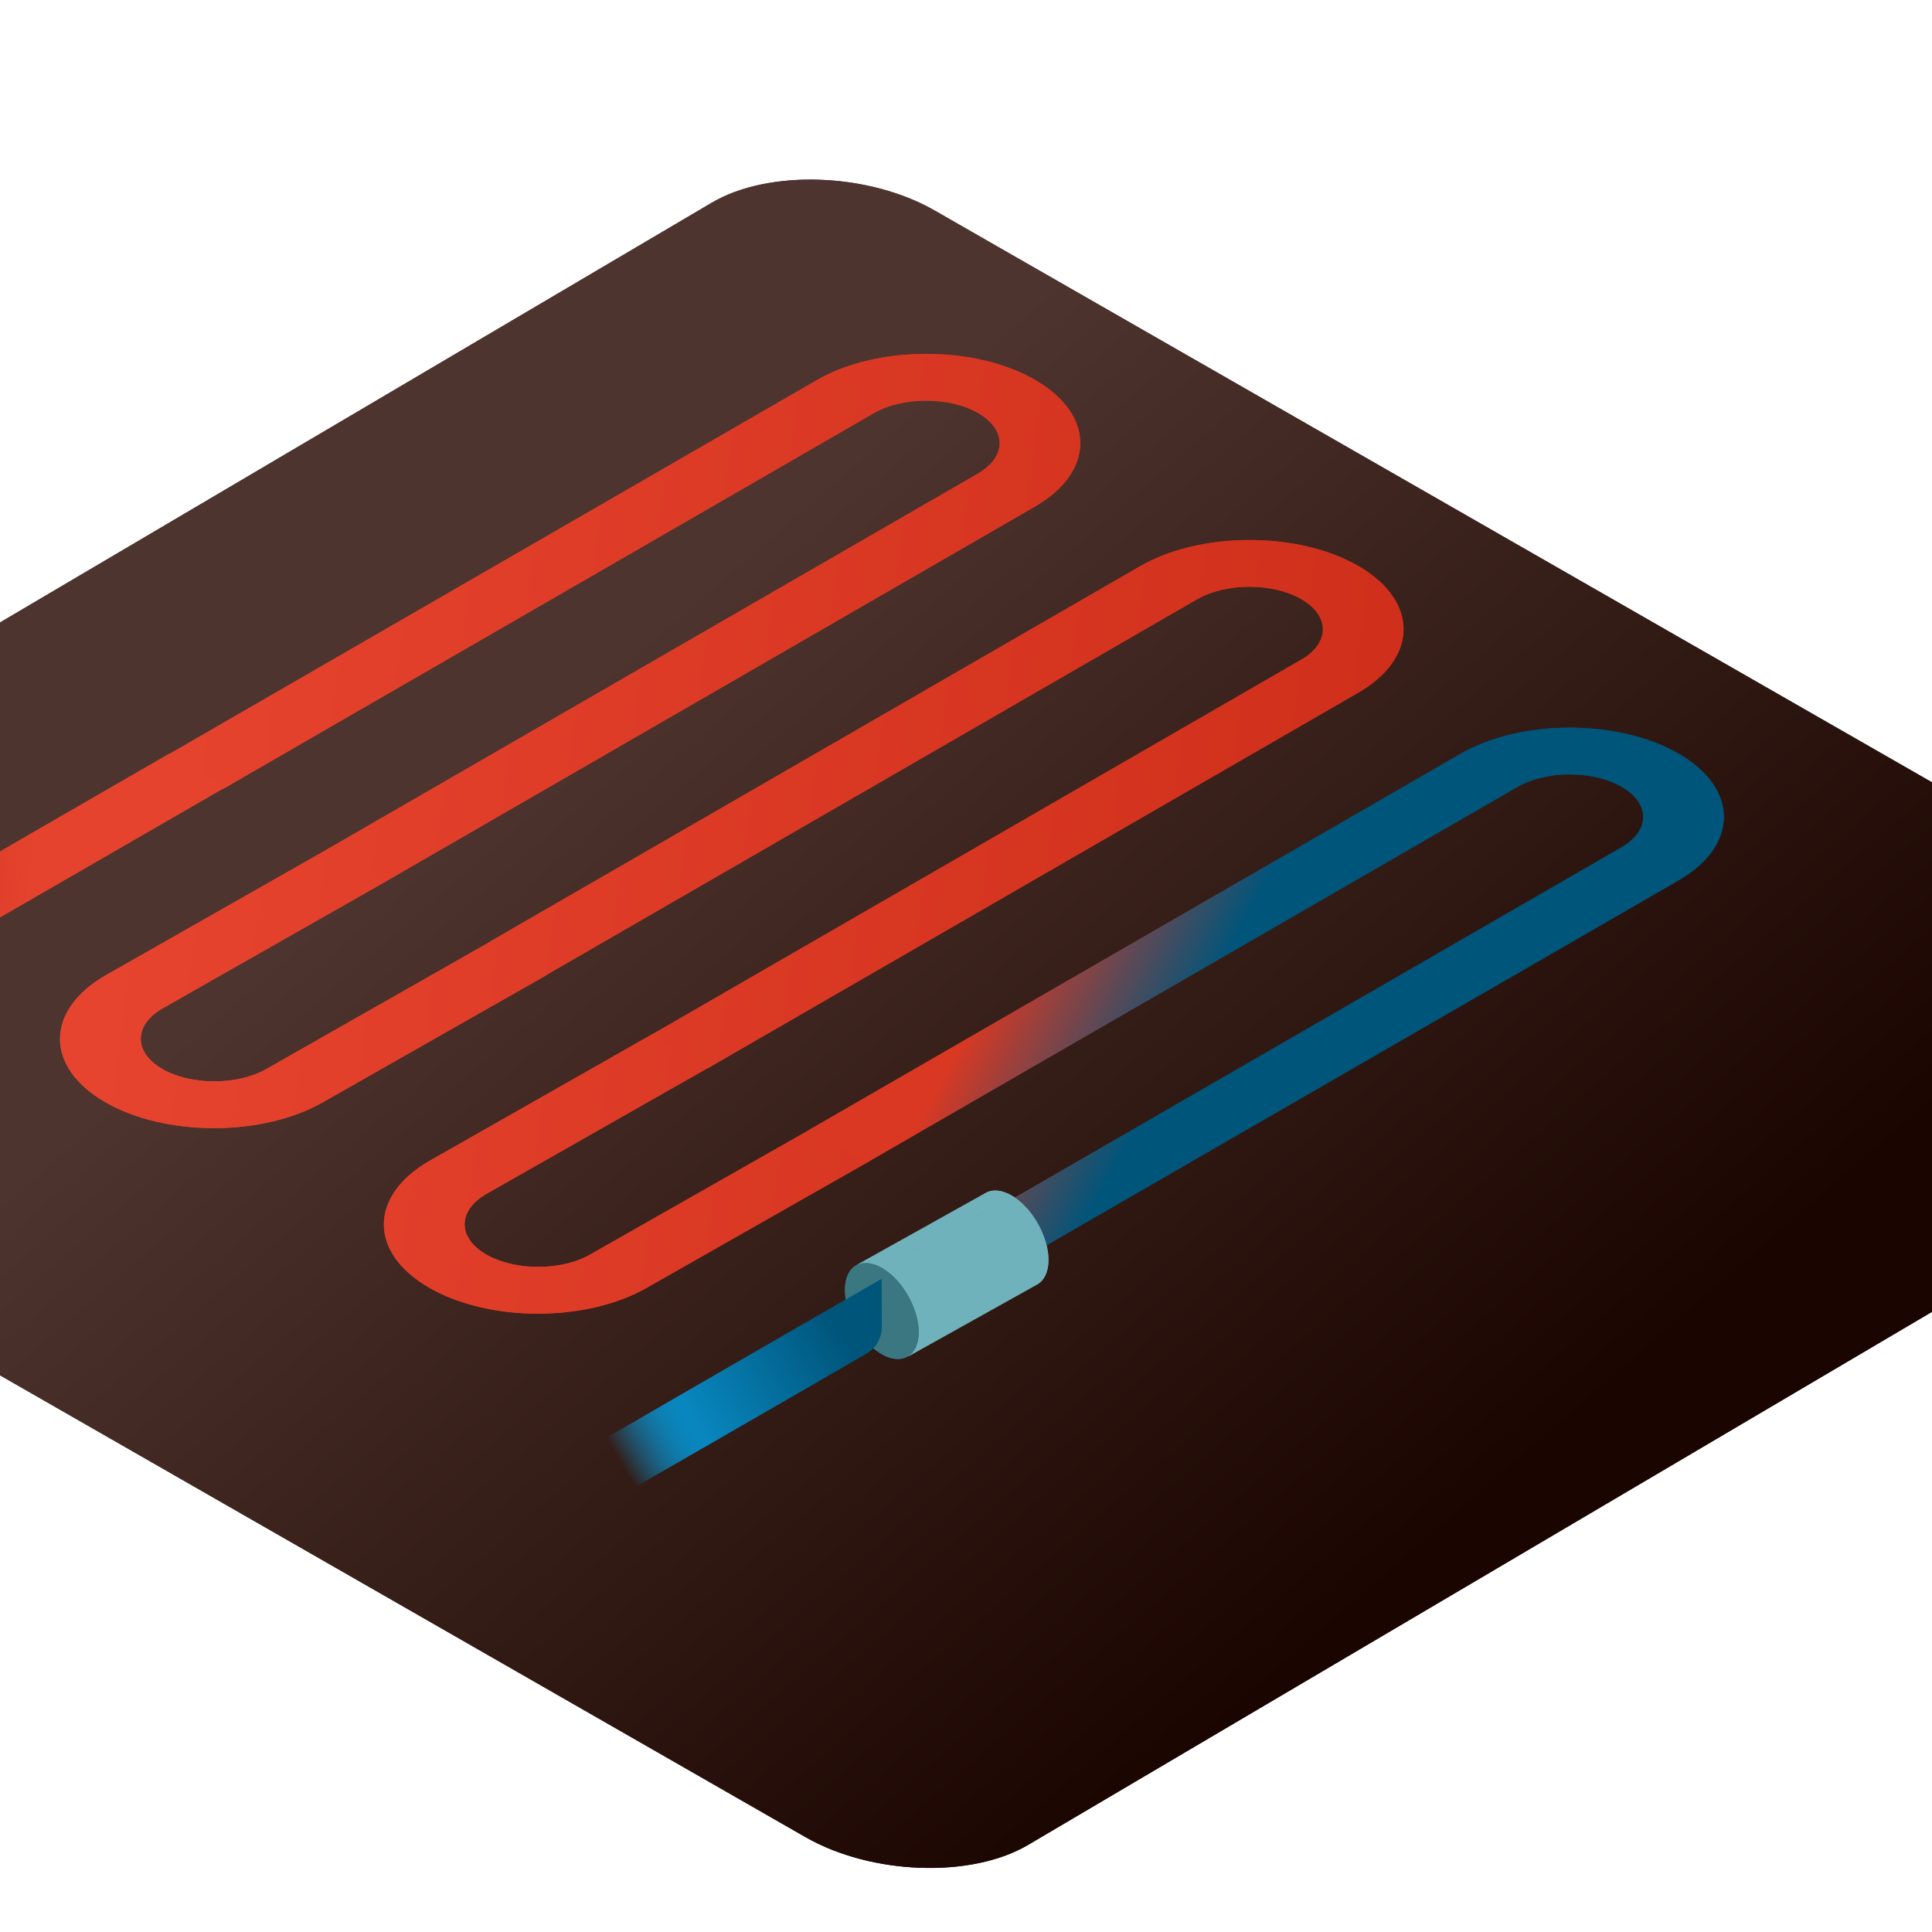<?xml version="1.0" encoding="UTF-8" standalone="no"?>
<!DOCTYPE svg PUBLIC "-//W3C//DTD SVG 1.1//EN" "http://www.w3.org/Graphics/SVG/1.1/DTD/svg11.dtd">
<svg width="100%" height="100%" viewBox="0 0 48 48" version="1.1" xmlns="http://www.w3.org/2000/svg" xmlns:xlink="http://www.w3.org/1999/xlink" xml:space="preserve" xmlns:serif="http://www.serif.com/" style="fill-rule:evenodd;clip-rule:evenodd;stroke-linejoin:round;stroke-miterlimit:2;">
    <g>
        <g id="Ground-source-heat-pumps" serif:id="Ground source heat pumps">
            <g transform="matrix(-0.039,0.023,0.075,0.043,190.264,-423.315)">
                <path d="M12490.5,3783.4L12490.5,4225.01C12490.5,4246.88 12461.1,4264.64 12424.9,4264.64L11624.7,4264.64C11588.4,4264.64 11559,4246.88 11559,4225.01L11559,3783.4C11559,3761.53 11588.4,3743.78 11624.7,3743.78L12424.9,3743.78C12461.1,3743.78 12490.5,3761.53 12490.5,3783.4Z" style="fill:url(#_Linear1);"/>
                <path d="M12490.5,3783.4L12490.5,4225.01C12490.5,4246.88 12461.1,4264.64 12424.9,4264.64L11624.7,4264.64C11588.4,4264.64 11559,4246.88 11559,4225.01L11559,3783.4C11559,3761.53 11588.4,3743.78 11624.7,3743.78L12424.9,3743.78C12461.1,3743.78 12490.5,3761.53 12490.5,3783.4Z" style="fill:url(#_Linear2);"/>
            </g>
            <g transform="matrix(-0.917,0,0,0.917,42.829,-35.138)">
                <g>
                    <g transform="matrix(1,0,0,1,43.864,62.246)">
                        <path d="M0,5.928C1.628,4.982 1.619,3.444 -0.019,2.498L-6.076,-0.946L-7.619,-0.05L-1.562,3.394C-0.779,3.845 -0.776,4.58 -1.552,5.032C-2.329,5.483 -3.599,5.483 -4.38,5.032L-10.436,1.588L-11.979,2.484L-5.922,5.928C-4.283,6.874 -1.629,6.874 0,5.928" style="fill:url(#_Linear3);fill-rule:nonzero;"/>
                    </g>
                    <g transform="matrix(1,0,0,1,35.089,67.273)">
                        <path d="M0,5.927C1.629,4.981 1.62,3.444 -0.019,2.497L-6.076,-0.947L-7.618,-0.051L-1.561,3.393C-0.779,3.844 -0.775,4.579 -1.552,5.031C-2.329,5.483 -3.599,5.483 -4.38,5.031L-10.436,1.587L-11.979,2.483L-5.922,5.927C-4.283,6.874 -1.628,6.874 0,5.927" style="fill:url(#_Linear4);fill-rule:nonzero;"/>
                    </g>
                    <g transform="matrix(1,0,0,1,11.452,63.782)">
                        <path d="M0,-7.59C-0.781,-8.042 -0.785,-8.777 -0.009,-9.228C0.768,-9.679 2.037,-9.679 2.819,-9.228L20.439,0.945L21.981,0.049L4.361,-10.125C2.725,-11.069 0.069,-11.069 -1.559,-10.123C-3.184,-9.178 -3.179,-7.638 -1.542,-6.694L16.079,3.479L17.622,2.583L0,-7.59Z" style="fill:url(#_Linear5);fill-rule:nonzero;"/>
                    </g>
                    <g transform="matrix(1,0,0,1,2.774,68.867)">
                        <path d="M0,-7.591C-0.782,-8.043 -0.786,-8.778 -0.01,-9.229C0.768,-9.68 2.037,-9.68 2.818,-9.229L20.438,0.945L21.981,0.048L4.36,-10.125C2.725,-11.07 0.069,-11.07 -1.559,-10.123C-3.185,-9.179 -3.179,-7.639 -1.543,-6.695L16.079,3.479L17.621,2.583L0,-7.591Z" style="fill:url(#_Linear6);fill-rule:nonzero;"/>
                    </g>
                    <g transform="matrix(1,0,0,1,20.21,58.74)">
                        <path d="M0,-7.591C-0.781,-8.042 -0.786,-8.777 -0.009,-9.229C0.768,-9.68 2.036,-9.68 2.818,-9.229L20.439,0.945L21.981,0.049L4.361,-10.125C2.725,-11.07 0.069,-11.07 -1.559,-10.123C-3.184,-9.178 -3.179,-7.639 -1.542,-6.695L16.078,3.479L17.62,2.583L0,-7.591Z" style="fill:url(#_Linear7);fill-rule:nonzero;"/>
                    </g>
                    <g transform="matrix(1,0,0,1,54.202,59.737)">
                        <path d="M0,4.171L7.349,-0.1L5.796,-0.996L-1.553,3.275C-2.413,3.774 -3.817,3.774 -4.683,3.275L-12.079,-0.996L-13.621,-0.1L-6.224,4.171C-4.505,5.163 -1.715,5.167 0,4.171" style="fill:url(#_Linear8);fill-rule:nonzero;"/>
                    </g>
                    <g transform="matrix(1,0,0,1,23.356,70.671)">
                        <path d="M0,1.875C-0.031,1.869 -0.067,1.871 -0.102,1.871C-0.126,1.871 -0.147,1.866 -0.172,1.869C-0.213,1.873 -0.256,1.887 -0.299,1.898C-0.32,1.904 -0.34,1.906 -0.361,1.914C-0.427,1.937 -0.495,1.969 -0.565,2.011L-4.079,0.049C-3.8,-0.118 -3.545,-0.136 -3.361,-0.033L0.153,1.929C0.152,1.929 0.151,1.929 0.151,1.928C0.125,1.914 0.095,1.907 0.066,1.897C0.044,1.89 0.024,1.879 0,1.875" style="fill:rgb(112,178,188);fill-rule:nonzero;"/>
                    </g>
                    <g transform="matrix(1,0,0,1,19.277,75.078)">
                        <path d="M0,-4.358L3.514,-2.396C2.964,-2.067 2.525,-1.281 2.536,-0.642C2.538,-0.562 2.546,-0.488 2.561,-0.421C2.565,-0.399 2.575,-0.381 2.581,-0.36C2.594,-0.318 2.605,-0.275 2.623,-0.239C2.633,-0.218 2.647,-0.202 2.66,-0.183C2.679,-0.154 2.695,-0.122 2.718,-0.098C2.733,-0.081 2.753,-0.07 2.77,-0.056C2.794,-0.037 2.814,-0.015 2.84,0L-0.675,-1.962C-0.856,-2.064 -0.972,-2.286 -0.978,-2.603C-0.989,-3.242 -0.551,-4.029 0,-4.358" style="fill:rgb(112,178,188);fill-rule:nonzero;"/>
                    </g>
                    <g transform="matrix(1,0,0,1,21.937,72.829)">
                        <path d="M0,2.065C-0.013,2.046 -0.027,2.03 -0.037,2.009C-0.056,1.973 -0.066,1.93 -0.079,1.888C-0.085,1.867 -0.095,1.849 -0.1,1.827C-0.114,1.76 -0.122,1.686 -0.124,1.607C-0.135,0.967 0.304,0.181 0.854,-0.148C0.924,-0.189 0.992,-0.222 1.058,-0.245C1.079,-0.253 1.099,-0.254 1.12,-0.26C1.163,-0.272 1.206,-0.286 1.247,-0.29C1.271,-0.292 1.293,-0.288 1.317,-0.288C1.352,-0.288 1.388,-0.29 1.419,-0.284C1.443,-0.28 1.463,-0.268 1.485,-0.261C1.514,-0.251 1.544,-0.245 1.57,-0.23C1.753,-0.129 1.87,0.093 1.876,0.412C1.888,1.05 1.449,1.836 0.896,2.168C0.58,2.357 0.298,2.349 0.109,2.192C0.093,2.178 0.073,2.168 0.058,2.15C0.035,2.126 0.019,2.094 0,2.065" style="fill:rgb(58,119,129);fill-rule:nonzero;"/>
                    </g>
                    <g transform="matrix(1,0,0,1,22.791,72.585)">
                        <path d="M0,0.097C0.07,0.055 0.139,0.023 0.204,0C0.139,0.023 0.07,0.055 0,0.097" style="fill:rgb(94,112,115);fill-rule:nonzero;"/>
                    </g>
                    <g transform="matrix(1,0,0,1,23.254,72.544)">
                        <path d="M0,-0.002C0.034,-0.002 0.07,-0.004 0.102,0.002C0.07,-0.004 0.034,-0.002 0,-0.002" style="fill:rgb(94,112,115);fill-rule:nonzero;"/>
                    </g>
                    <g transform="matrix(1,0,0,1,23.184,72.57)">
                        <path d="M0,-0.03C-0.041,-0.026 -0.084,-0.012 -0.127,0C-0.084,-0.012 -0.041,-0.026 0,-0.03" style="fill:rgb(94,112,115);fill-rule:nonzero;"/>
                    </g>
                    <g transform="matrix(1,0,0,1,23.507,72.568)">
                        <path d="M0,0.031C-0.026,0.016 -0.057,0.01 -0.085,0C-0.057,0.01 -0.026,0.016 0,0.031" style="fill:rgb(94,112,115);fill-rule:nonzero;"/>
                    </g>
                    <g transform="matrix(1,0,0,1,21.9,74.894)">
                        <path d="M0,-0.056C0.01,-0.035 0.024,-0.019 0.037,0C0.024,-0.019 0.01,-0.035 0,-0.056" style="fill:rgb(94,112,115);fill-rule:nonzero;"/>
                    </g>
                    <g transform="matrix(1,0,0,1,21.995,75.022)">
                        <path d="M0,-0.042C0.016,-0.024 0.035,-0.014 0.052,0C0.035,-0.014 0.016,-0.024 0,-0.042" style="fill:rgb(94,112,115);fill-rule:nonzero;"/>
                    </g>
                    <g transform="matrix(1,0,0,1,21.837,74.717)">
                        <path d="M0,-0.061C0.005,-0.039 0.015,-0.021 0.021,0C0.015,-0.021 0.005,-0.039 0,-0.061" style="fill:rgb(94,112,115);fill-rule:nonzero;"/>
                    </g>
                    <g transform="matrix(1,0,0,1,30.214,47.716)">
                        <path d="M-0.004,31.304C1.715,32.296 0.866,30.02 0,29.52L-7.395,25.25L-7.399,26.554C-7.4,26.851 -7.243,27.125 -6.987,27.273L-0.004,31.304Z" style="fill:url(#_Linear9);"/>
                    </g>
                </g>
                <g>
                    <g transform="matrix(1,0,0,1,43.864,62.246)">
                        <path d="M0,5.928C1.628,4.982 1.619,3.444 -0.019,2.498L-6.076,-0.946L-7.619,-0.05L-1.562,3.394C-0.779,3.845 -0.776,4.58 -1.552,5.032C-2.329,5.483 -3.599,5.483 -4.38,5.032L-10.436,1.588L-11.979,2.484L-5.922,5.928C-4.283,6.874 -1.629,6.874 0,5.928" style="fill:url(#_Linear10);fill-rule:nonzero;"/>
                    </g>
                    <g transform="matrix(1,0,0,1,35.089,67.273)">
                        <path d="M0,5.927C1.629,4.981 1.62,3.444 -0.019,2.497L-6.076,-0.947L-7.618,-0.051L-1.561,3.393C-0.779,3.844 -0.775,4.579 -1.552,5.031C-2.329,5.483 -3.599,5.483 -4.38,5.031L-10.436,1.587L-11.979,2.483L-5.922,5.927C-4.283,6.874 -1.628,6.874 0,5.927" style="fill:url(#_Linear11);fill-rule:nonzero;"/>
                    </g>
                    <g transform="matrix(1,0,0,1,11.452,63.782)">
                        <path d="M0,-7.59C-0.781,-8.042 -0.785,-8.777 -0.009,-9.228C0.768,-9.679 2.037,-9.679 2.819,-9.228L20.439,0.945L21.981,0.049L4.361,-10.125C2.725,-11.069 0.069,-11.069 -1.559,-10.123C-3.184,-9.178 -3.179,-7.638 -1.542,-6.694L16.079,3.479L17.622,2.583L0,-7.59Z" style="fill:url(#_Linear12);fill-rule:nonzero;"/>
                    </g>
                    <g transform="matrix(1,0,0,1,2.774,68.867)">
                        <path d="M0,-7.591C-0.782,-8.043 -0.786,-8.778 -0.01,-9.229C0.768,-9.68 2.037,-9.68 2.818,-9.229L20.438,0.945L21.981,0.048L4.36,-10.125C2.725,-11.07 0.069,-11.07 -1.559,-10.123C-3.185,-9.179 -3.179,-7.639 -1.543,-6.695L16.079,3.479L17.621,2.583L0,-7.591Z" style="fill:url(#_Linear13);fill-rule:nonzero;"/>
                    </g>
                    <g transform="matrix(1,0,0,1,20.21,58.74)">
                        <path d="M0,-7.591C-0.781,-8.042 -0.786,-8.777 -0.009,-9.229C0.768,-9.68 2.036,-9.68 2.818,-9.229L20.439,0.945L21.981,0.049L4.361,-10.125C2.725,-11.07 0.069,-11.07 -1.559,-10.123C-3.184,-9.178 -3.179,-7.639 -1.542,-6.695L16.078,3.479L17.62,2.583L0,-7.591Z" style="fill:url(#_Linear14);fill-rule:nonzero;"/>
                    </g>
                    <g transform="matrix(1,0,0,1,54.202,59.737)">
                        <path d="M0,4.171L7.349,-0.1L5.796,-0.996L-1.553,3.275C-2.413,3.774 -3.817,3.774 -4.683,3.275L-12.079,-0.996L-13.621,-0.1L-6.224,4.171C-4.505,5.163 -1.715,5.167 0,4.171" style="fill:url(#_Linear15);fill-rule:nonzero;"/>
                    </g>
                    <g transform="matrix(1,0,0,1,23.356,70.671)">
                        <path d="M0,1.875C-0.031,1.869 -0.067,1.871 -0.102,1.871C-0.126,1.871 -0.147,1.866 -0.172,1.869C-0.213,1.873 -0.256,1.887 -0.299,1.898C-0.32,1.904 -0.34,1.906 -0.361,1.914C-0.427,1.937 -0.495,1.969 -0.565,2.011L-4.079,0.049C-3.8,-0.118 -3.545,-0.136 -3.361,-0.033L0.153,1.929C0.152,1.929 0.151,1.929 0.151,1.928C0.125,1.914 0.095,1.907 0.066,1.897C0.044,1.89 0.024,1.879 0,1.875" style="fill:rgb(112,178,188);fill-rule:nonzero;"/>
                    </g>
                    <g transform="matrix(1,0,0,1,19.277,75.078)">
                        <path d="M0,-4.358L3.514,-2.396C2.964,-2.067 2.525,-1.281 2.536,-0.642C2.538,-0.562 2.546,-0.488 2.561,-0.421C2.565,-0.399 2.575,-0.381 2.581,-0.36C2.594,-0.318 2.605,-0.275 2.623,-0.239C2.633,-0.218 2.647,-0.202 2.66,-0.183C2.679,-0.154 2.695,-0.122 2.718,-0.098C2.733,-0.081 2.753,-0.07 2.77,-0.056C2.794,-0.037 2.814,-0.015 2.84,0L-0.675,-1.962C-0.856,-2.064 -0.972,-2.286 -0.978,-2.603C-0.989,-3.242 -0.551,-4.029 0,-4.358" style="fill:rgb(112,178,188);fill-rule:nonzero;"/>
                    </g>
                    <g transform="matrix(1,0,0,1,21.937,72.829)">
                        <path d="M0,2.065C-0.013,2.046 -0.027,2.03 -0.037,2.009C-0.056,1.973 -0.066,1.93 -0.079,1.888C-0.085,1.867 -0.095,1.849 -0.1,1.827C-0.114,1.76 -0.122,1.686 -0.124,1.607C-0.135,0.967 0.304,0.181 0.854,-0.148C0.924,-0.189 0.992,-0.222 1.058,-0.245C1.079,-0.253 1.099,-0.254 1.12,-0.26C1.163,-0.272 1.206,-0.286 1.247,-0.29C1.271,-0.292 1.293,-0.288 1.317,-0.288C1.352,-0.288 1.388,-0.29 1.419,-0.284C1.443,-0.28 1.463,-0.268 1.485,-0.261C1.514,-0.251 1.544,-0.245 1.57,-0.23C1.753,-0.129 1.87,0.093 1.876,0.412C1.888,1.05 1.449,1.836 0.896,2.168C0.58,2.357 0.298,2.349 0.109,2.192C0.093,2.178 0.073,2.168 0.058,2.15C0.035,2.126 0.019,2.094 0,2.065" style="fill:rgb(58,119,129);fill-rule:nonzero;"/>
                    </g>
                    <g transform="matrix(1,0,0,1,22.791,72.585)">
                        <path d="M0,0.097C0.07,0.055 0.139,0.023 0.204,0C0.139,0.023 0.07,0.055 0,0.097" style="fill:rgb(94,112,115);fill-rule:nonzero;"/>
                    </g>
                    <g transform="matrix(1,0,0,1,23.254,72.544)">
                        <path d="M0,-0.002C0.034,-0.002 0.07,-0.004 0.102,0.002C0.07,-0.004 0.034,-0.002 0,-0.002" style="fill:rgb(94,112,115);fill-rule:nonzero;"/>
                    </g>
                    <g transform="matrix(1,0,0,1,23.184,72.57)">
                        <path d="M0,-0.03C-0.041,-0.026 -0.084,-0.012 -0.127,0C-0.084,-0.012 -0.041,-0.026 0,-0.03" style="fill:rgb(94,112,115);fill-rule:nonzero;"/>
                    </g>
                    <g transform="matrix(1,0,0,1,23.507,72.568)">
                        <path d="M0,0.031C-0.026,0.016 -0.057,0.01 -0.085,0C-0.057,0.01 -0.026,0.016 0,0.031" style="fill:rgb(94,112,115);fill-rule:nonzero;"/>
                    </g>
                    <g transform="matrix(1,0,0,1,21.9,74.894)">
                        <path d="M0,-0.056C0.01,-0.035 0.024,-0.019 0.037,0C0.024,-0.019 0.01,-0.035 0,-0.056" style="fill:rgb(94,112,115);fill-rule:nonzero;"/>
                    </g>
                    <g transform="matrix(1,0,0,1,21.995,75.022)">
                        <path d="M0,-0.042C0.016,-0.024 0.035,-0.014 0.052,0C0.035,-0.014 0.016,-0.024 0,-0.042" style="fill:rgb(94,112,115);fill-rule:nonzero;"/>
                    </g>
                    <g transform="matrix(1,0,0,1,21.837,74.717)">
                        <path d="M0,-0.061C0.005,-0.039 0.015,-0.021 0.021,0C0.015,-0.021 0.005,-0.039 0,-0.061" style="fill:rgb(94,112,115);fill-rule:nonzero;"/>
                    </g>
                    <g transform="matrix(1,0,0,1,30.214,47.716)">
                        <path d="M-0.004,31.304C1.715,32.296 0.866,30.02 0,29.52L-7.395,25.25L-7.399,26.554C-7.4,26.851 -7.243,27.125 -6.987,27.273L-0.004,31.304Z" style="fill:url(#_Linear16);"/>
                    </g>
                </g>
            </g>
        </g>
    </g>
    <defs>
        <linearGradient id="_Linear1" x1="0" y1="0" x2="1" y2="-0.017" gradientUnits="userSpaceOnUse" gradientTransform="matrix(275.594,394.504,806.41,77.627,12024.8,3870.13)"><stop offset="0" style="stop-color:rgb(78,52,46);stop-opacity:1"/><stop offset="1" style="stop-color:rgb(27,5,0);stop-opacity:1"/></linearGradient>
        <linearGradient id="_Linear2" x1="0" y1="0" x2="1" y2="-0.017" gradientUnits="userSpaceOnUse" gradientTransform="matrix(275.594,394.504,806.41,77.627,12024.8,3870.13)"><stop offset="0" style="stop-color:rgb(78,52,46);stop-opacity:1"/><stop offset="1" style="stop-color:rgb(27,5,0);stop-opacity:1"/></linearGradient>
        <linearGradient id="_Linear3" x1="0" y1="0" x2="1" y2="-5.14349e-05" gradientUnits="userSpaceOnUse" gradientTransform="matrix(-84.58,8.126,8.126,84.58,5.716,-8.153)"><stop offset="0" style="stop-color:rgb(235,72,51);stop-opacity:1"/><stop offset="1" style="stop-color:rgb(178,20,0);stop-opacity:1"/></linearGradient>
        <linearGradient id="_Linear4" x1="0" y1="0" x2="1" y2="-5.14349e-05" gradientUnits="userSpaceOnUse" gradientTransform="matrix(-84.58,8.126,8.126,84.58,14.491,-13.18)"><stop offset="0" style="stop-color:rgb(235,72,51);stop-opacity:1"/><stop offset="1" style="stop-color:rgb(178,20,0);stop-opacity:1"/></linearGradient>
        <linearGradient id="_Linear5" x1="0" y1="0" x2="1" y2="-5.14349e-05" gradientUnits="userSpaceOnUse" gradientTransform="matrix(-84.58,8.126,8.126,84.58,38.128,-9.689)"><stop offset="0" style="stop-color:rgb(235,72,51);stop-opacity:1"/><stop offset="1" style="stop-color:rgb(178,20,0);stop-opacity:1"/></linearGradient>
        <linearGradient id="_Linear6" x1="0" y1="0" x2="1" y2="0" gradientUnits="userSpaceOnUse" gradientTransform="matrix(4.685,-2.467,-2.468,-4.683,13.208,0.153)"><stop offset="0" style="stop-color:rgb(0,85,123);stop-opacity:1"/><stop offset="1" style="stop-color:rgb(218,56,35);stop-opacity:1"/></linearGradient>
        <linearGradient id="_Linear7" x1="0" y1="0" x2="1" y2="-5.14349e-05" gradientUnits="userSpaceOnUse" gradientTransform="matrix(-84.58,8.126,8.126,84.58,29.369,-4.647)"><stop offset="0" style="stop-color:rgb(235,72,51);stop-opacity:1"/><stop offset="1" style="stop-color:rgb(178,20,0);stop-opacity:1"/></linearGradient>
        <linearGradient id="_Linear8" x1="0" y1="0" x2="1" y2="0" gradientUnits="userSpaceOnUse" gradientTransform="matrix(-12.748,1.576,1.577,12.745,4.192,-0.064)"><stop offset="0" style="stop-color:rgb(178,20,0);stop-opacity:0"/><stop offset="1" style="stop-color:rgb(229,67,46);stop-opacity:1"/></linearGradient>
        <linearGradient id="_Linear9" x1="0" y1="0" x2="1" y2="0" gradientUnits="userSpaceOnUse" gradientTransform="matrix(-5.97,-3.446,-3.447,5.968,-0.325,30.225)"><stop offset="0" style="stop-color:rgb(10,146,207);stop-opacity:0"/><stop offset="0.34" style="stop-color:rgb(8,134,190);stop-opacity:1"/><stop offset="1" style="stop-color:rgb(0,85,123);stop-opacity:1"/></linearGradient>
        <linearGradient id="_Linear10" x1="0" y1="0" x2="1" y2="-5.14349e-05" gradientUnits="userSpaceOnUse" gradientTransform="matrix(-84.58,8.126,8.126,84.58,5.716,-8.153)"><stop offset="0" style="stop-color:rgb(235,72,51);stop-opacity:1"/><stop offset="1" style="stop-color:rgb(178,20,0);stop-opacity:1"/></linearGradient>
        <linearGradient id="_Linear11" x1="0" y1="0" x2="1" y2="-5.14349e-05" gradientUnits="userSpaceOnUse" gradientTransform="matrix(-84.58,8.126,8.126,84.58,14.491,-13.18)"><stop offset="0" style="stop-color:rgb(235,72,51);stop-opacity:1"/><stop offset="1" style="stop-color:rgb(178,20,0);stop-opacity:1"/></linearGradient>
        <linearGradient id="_Linear12" x1="0" y1="0" x2="1" y2="-5.14349e-05" gradientUnits="userSpaceOnUse" gradientTransform="matrix(-84.58,8.126,8.126,84.58,38.128,-9.689)"><stop offset="0" style="stop-color:rgb(235,72,51);stop-opacity:1"/><stop offset="1" style="stop-color:rgb(178,20,0);stop-opacity:1"/></linearGradient>
        <linearGradient id="_Linear13" x1="0" y1="0" x2="1" y2="0" gradientUnits="userSpaceOnUse" gradientTransform="matrix(4.685,-2.467,-2.468,-4.683,13.208,0.153)"><stop offset="0" style="stop-color:rgb(0,85,123);stop-opacity:1"/><stop offset="1" style="stop-color:rgb(218,56,35);stop-opacity:1"/></linearGradient>
        <linearGradient id="_Linear14" x1="0" y1="0" x2="1" y2="-5.14349e-05" gradientUnits="userSpaceOnUse" gradientTransform="matrix(-84.58,8.126,8.126,84.58,29.369,-4.647)"><stop offset="0" style="stop-color:rgb(235,72,51);stop-opacity:1"/><stop offset="1" style="stop-color:rgb(178,20,0);stop-opacity:1"/></linearGradient>
        <linearGradient id="_Linear15" x1="0" y1="0" x2="1" y2="0" gradientUnits="userSpaceOnUse" gradientTransform="matrix(-12.748,1.576,1.577,12.745,4.192,-0.064)"><stop offset="0" style="stop-color:rgb(178,20,0);stop-opacity:0"/><stop offset="1" style="stop-color:rgb(229,67,46);stop-opacity:1"/></linearGradient>
        <linearGradient id="_Linear16" x1="0" y1="0" x2="1" y2="0" gradientUnits="userSpaceOnUse" gradientTransform="matrix(-5.97,-3.446,-3.447,5.968,-0.325,30.225)"><stop offset="0" style="stop-color:rgb(10,146,207);stop-opacity:0"/><stop offset="0.34" style="stop-color:rgb(8,134,190);stop-opacity:1"/><stop offset="1" style="stop-color:rgb(0,85,123);stop-opacity:1"/></linearGradient>
    </defs>
</svg>
